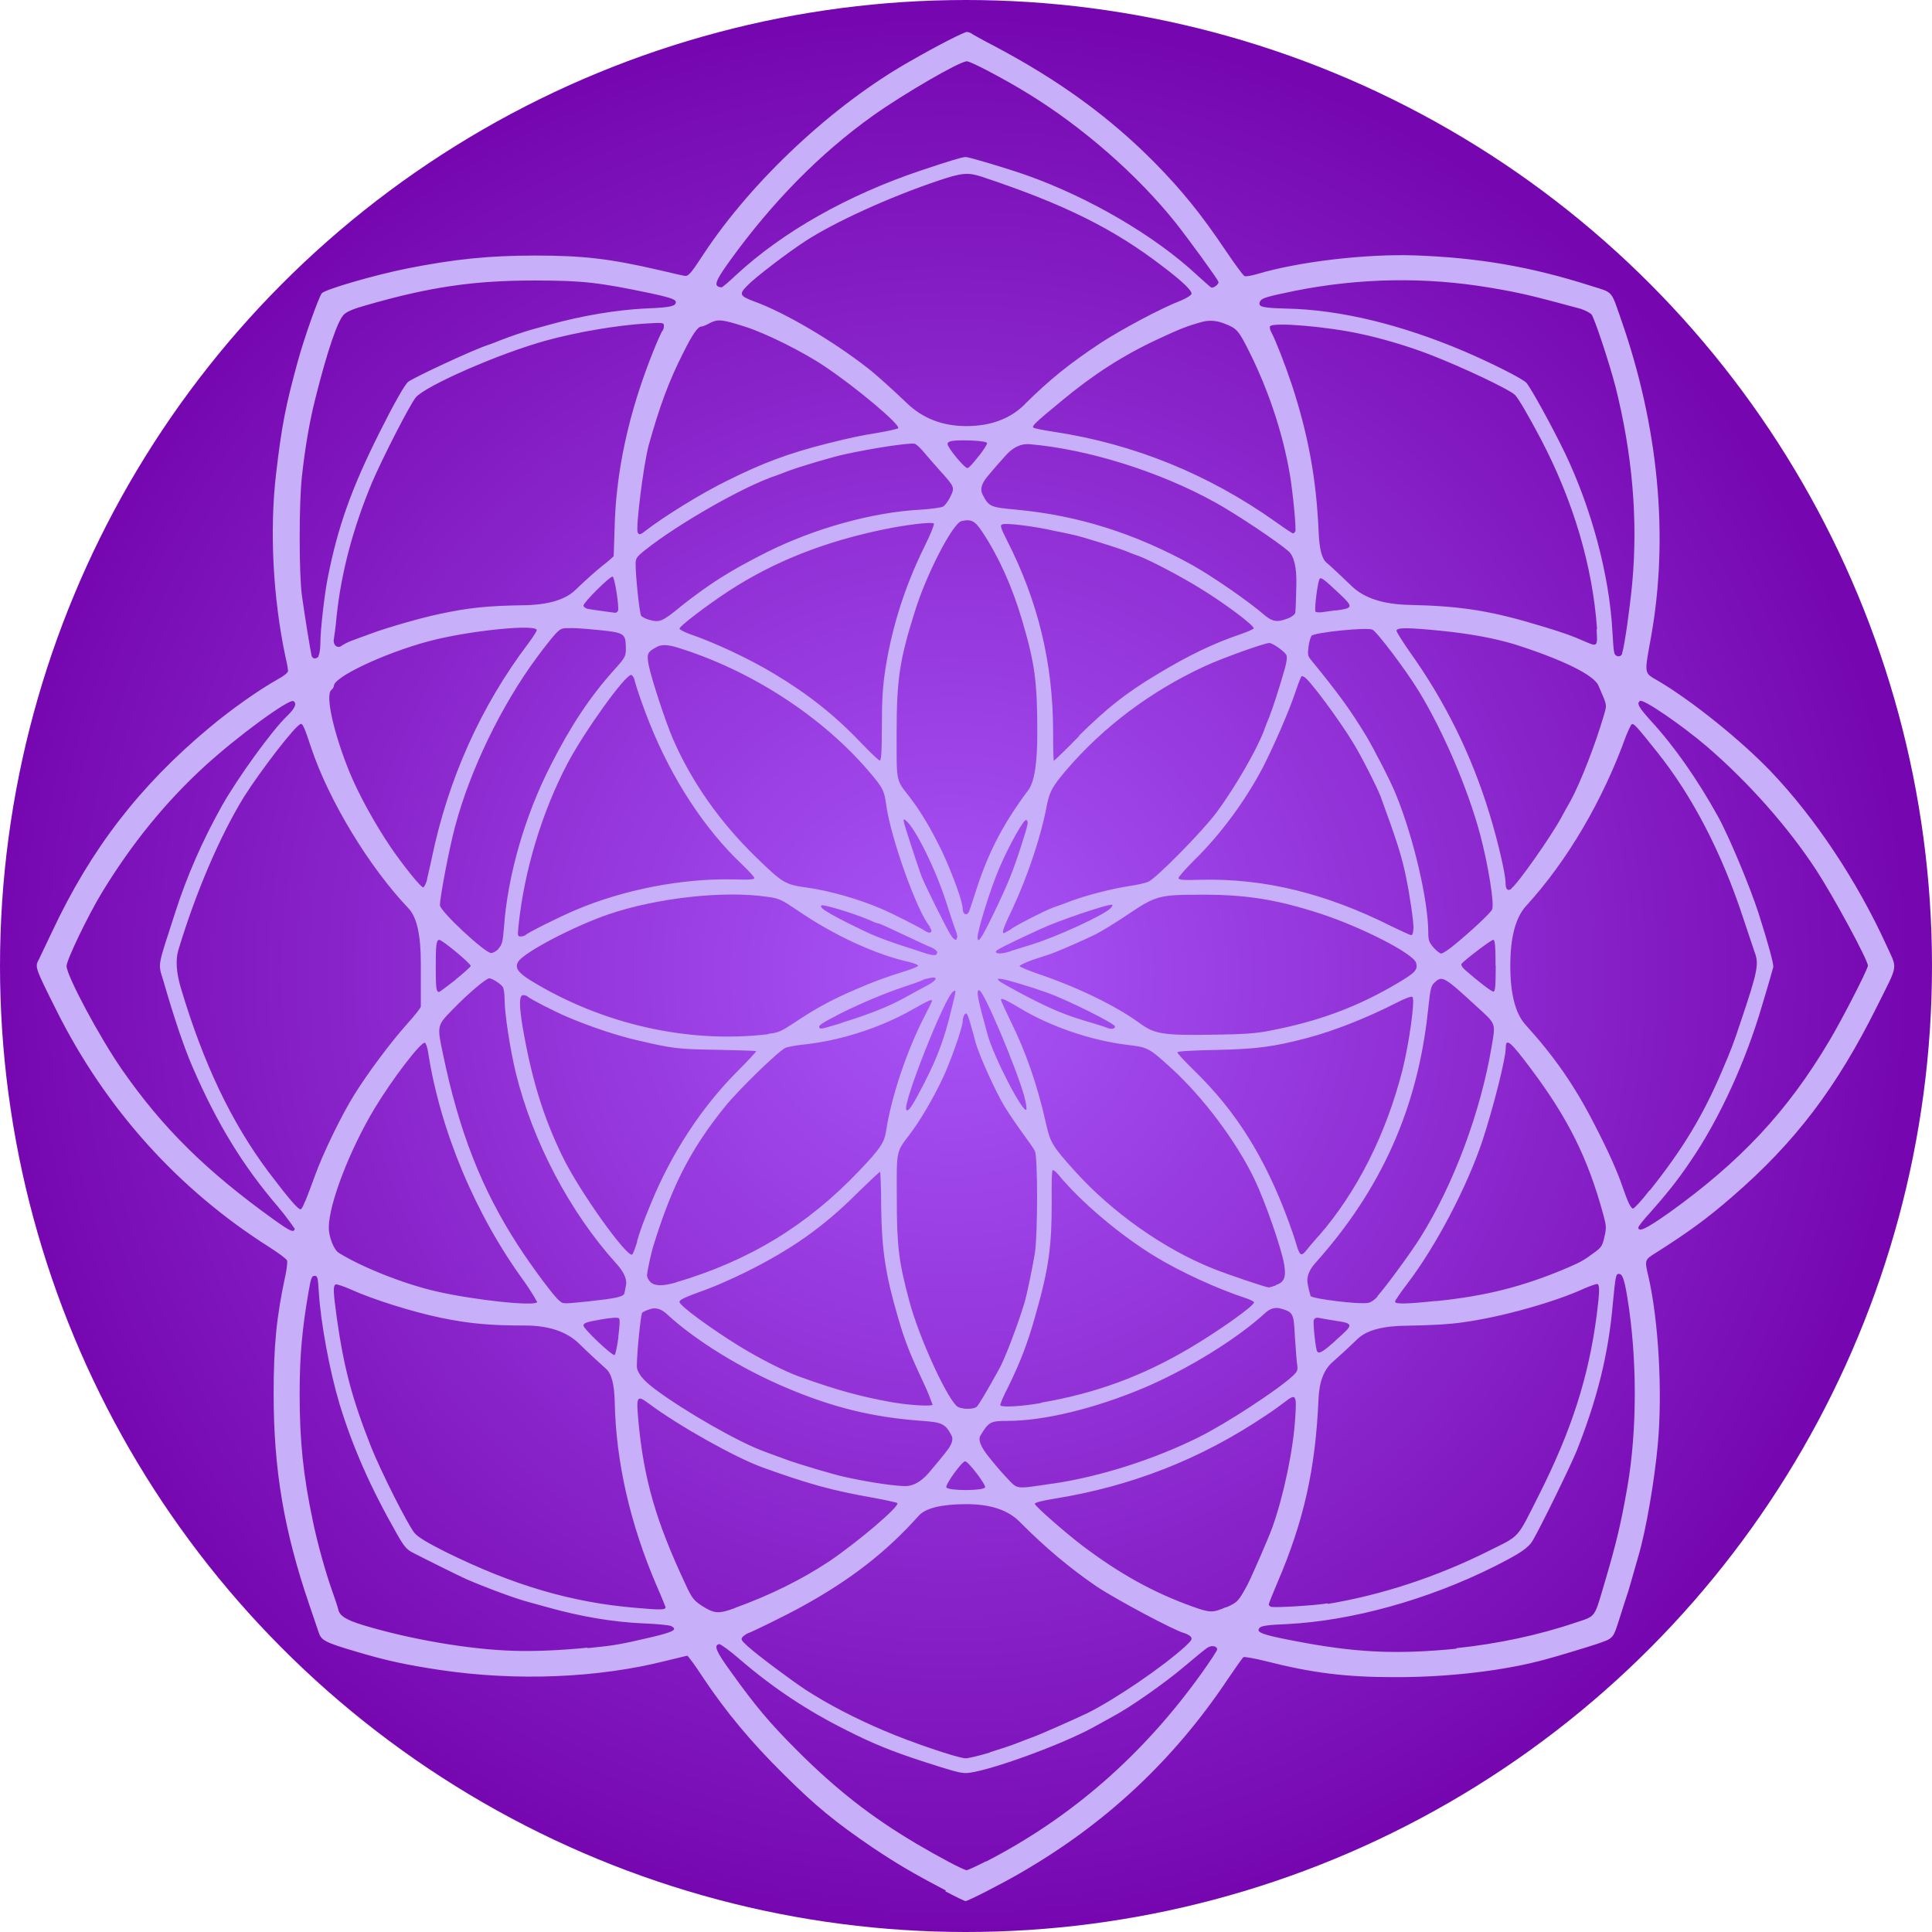 <?xml version="1.0" encoding="UTF-8"?>
<svg id="Layer_1" xmlns="http://www.w3.org/2000/svg" xmlns:xlink="http://www.w3.org/1999/xlink" version="1.1" viewBox="0 0 110 110">
  <!-- Generator: Adobe Illustrator 29.7.1, SVG Export Plug-In . SVG Version: 2.1.1 Build 8)  -->
  <defs>
    <style>
      .st0 {
        fill: url(#radial-gradient);
      }

      .st1 {
        fill: #c8affa;
      }
    </style>
    <radialGradient id="radial-gradient" cx="-742.3" cy="441.69" fx="-742.3" fy="441.69" r=".53" gradientTransform="translate(77253 45991) scale(104 -104)" gradientUnits="userSpaceOnUse">
      <stop offset="0" stop-color="#a855f7"/>
      <stop offset="1" stop-color="#7607b0"/>
    </radialGradient>
  </defs>
  <circle class="st0" cx="55" cy="55" r="55"/>
  <path class="st1" d="M53.84,107.63c-1.89-.99-2.78-1.52-4.16-2.44-2.14-1.46-3.23-2.35-5.07-4.18-1.85-1.83-3.27-3.53-4.59-5.51-.44-.68-.85-1.23-.89-1.23s-.58.14-1.21.29c-3.88.98-8.51,1.17-12.88.52-1.86-.28-3.04-.53-4.68-1.02-1.88-.55-2.08-.66-2.23-1.16-.05-.16-.3-.88-.54-1.59-1.42-4.17-2.01-7.63-2.01-11.93,0-2.77.16-4.41.68-6.81.07-.35.12-.72.08-.81-.03-.08-.48-.42-1-.75-5.2-3.29-9.33-7.89-12.12-13.47-1.25-2.5-1.24-2.48-1-2.93.07-.15.41-.85.74-1.55,2.21-4.72,4.99-8.32,8.95-11.62,1.25-1.05,2.81-2.15,3.95-2.79.3-.16.54-.36.54-.44s-.05-.43-.14-.78c-.72-3.38-.92-7.23-.54-10.47.32-2.73.54-3.86,1.25-6.44.36-1.31,1.16-3.56,1.35-3.82.17-.22,3.03-1.05,4.89-1.42,2.68-.53,4.66-.73,7.26-.73,2.74,0,4.27.18,7.07.83.69.16,1.32.31,1.41.32.24.05.35-.07,1.14-1.28,2.76-4.17,7.37-8.47,11.72-10.93,1.62-.93,3.08-1.67,3.24-1.67.08,0,.24.05.34.14.11.06.63.36,1.2.65,3.69,1.95,6.57,4.04,9.17,6.67,1.55,1.58,2.62,2.9,4.02,4.98.52.77,1,1.43,1.08,1.46s.38-.02.69-.11c2.4-.72,6.21-1.16,9-1.07,3.6.13,6.58.63,10.08,1.75,1.22.38,1.09.24,1.65,1.85,2.15,6.11,2.75,12.42,1.72,18.14-.39,2.18-.42,2,.45,2.51,1.89,1.12,4.7,3.38,6.38,5.14,2.52,2.64,4.91,6.24,6.58,9.9.63,1.39.69,1-.53,3.45-2.31,4.64-4.65,7.74-8.26,10.86-1.44,1.25-2.5,2.02-4.36,3.2-.62.38-.63.41-.41,1.32.58,2.5.81,6.6.54,9.56-.19,2.1-.68,4.93-1.1,6.35-.07.24-.2.71-.3,1.05s-.22.79-.29,1-.29.88-.48,1.49c-.39,1.23-.34,1.16-1.36,1.51-.55.18-2.15.67-2.83.85-2.35.65-5.56,1.03-8.64,1.02-2.77,0-4.69-.24-7.32-.91-.63-.16-1.22-.26-1.27-.23s-.44.58-.88,1.23c-3.08,4.62-6.97,8.27-11.86,11.08-1.03.6-2.97,1.59-3.09,1.58-.05,0-.57-.25-1.17-.57h.05ZM56.14,105.99c4.87-2.51,8.96-6.08,12.3-10.76.47-.66.86-1.25.86-1.32,0-.19-.3-.25-.53-.11-.13.07-.73.57-1.36,1.1-1.07.91-3.05,2.3-4.03,2.82-.24.14-.75.41-1.14.63-1.9,1.04-6.22,2.59-7.25,2.6-.34,0-.74-.11-2.5-.68-1.65-.54-2.77-.98-4.3-1.76-2.24-1.12-4.17-2.4-6.1-4.06-.55-.48-1.07-.85-1.14-.84-.33.06-.18.41.63,1.53,1.42,1.98,2.2,2.92,3.8,4.52,2.24,2.24,4.24,3.8,6.79,5.31,1.27.75,2.7,1.51,2.87,1.51.06,0,.56-.23,1.11-.51h0ZM56.35,99.77c.59-.18,1.31-.42,1.6-.54s.63-.24.76-.29c.44-.15,2.42-1.03,3.24-1.42,1.62-.82,4.2-2.58,5.5-3.75.4-.37.45-.45.35-.58-.06-.07-.24-.17-.38-.21-.55-.14-3.87-1.91-4.98-2.65-1.52-1.04-2.91-2.2-4.39-3.69-.67-.68-1.7-1.01-3.09-1s-2.28.23-2.67.68c-1.8,2.02-3.87,3.64-6.67,5.17-.79.44-2.78,1.42-3.01,1.49-.11.04-.25.14-.33.22-.12.13-.07.2.3.54.59.53,2.5,1.95,3.29,2.47,1.27.82,2.8,1.62,4.45,2.32,1.53.66,4.22,1.57,4.65,1.58.18,0,.8-.15,1.39-.33ZM33.45,93.84c1.6-.16,1.84-.21,3.66-.63,1.25-.3,1.49-.43,1.1-.63-.1-.05-.79-.12-1.55-.15-1.71-.07-3.58-.38-5.49-.92-.42-.12-.89-.24-1.05-.29-.68-.17-2.39-.8-3.57-1.31-.3-.13-2.38-1.16-3.07-1.52-.34-.18-.49-.36-.9-1.09-1.5-2.63-2.52-4.96-3.26-7.4-.55-1.85-1.06-4.57-1.17-6.35-.05-.82-.07-.91-.24-.91-.16,0-.21.13-.35.95-.36,2.1-.5,3.62-.5,5.77,0,2.65.2,4.63.75,7.23.26,1.27.74,2.98,1.11,4.01.16.45.32.93.34,1.04.08.36.44.59,1.42.89,2.64.8,6.05,1.39,8.58,1.46,1.17.04,2.73-.03,4.2-.18v.03ZM82.91,93.84c2.31-.24,4.65-.73,6.78-1.45,1.2-.4,1.06-.22,1.68-2.31.63-2.12.93-3.36,1.28-5.39.57-3.23.57-7.4,0-10.84-.17-1.04-.28-1.32-.48-1.32-.17,0-.19.12-.34,1.67-.25,2.89-.88,5.42-2.05,8.38-.35.87-2.03,4.3-2.5,5.11-.25.44-.73.76-2.22,1.51-3.78,1.89-8.12,3.09-11.81,3.27-1.03.04-1.42.1-1.52.2-.25.25.06.39,1.83.73,3.57.7,5.89.81,9.36.47v-.02ZM41.84,91.55c2.02-.73,3.81-1.62,5.35-2.64,1.62-1.09,4.07-3.17,3.9-3.33-.04-.04-.7-.18-1.46-.32-2.21-.39-3.55-.75-6.21-1.71-1.57-.57-4.73-2.34-6.47-3.63-.7-.52-.73-.44-.6,1.02.31,3.28.99,5.66,2.67,9.24.4.88.52,1,1.16,1.38.54.31.81.31,1.65,0h.01ZM69.81,91.52c.65-.29.7-.34,1.21-1.28.26-.51,1.15-2.54,1.42-3.27.63-1.76,1.2-4.39,1.31-6.33.08-1.23.03-1.31-.61-.81-.19.15-.67.5-1.07.76-3.72,2.5-7.66,4.04-12.1,4.75-.7.12-1.07.21-1.05.29.04.15,1.71,1.61,2.65,2.33,2.14,1.63,4.09,2.71,6.35,3.52.98.35,1.14.35,1.89.02v.02ZM37.9,91.52s-.23-.6-.52-1.25c-1.5-3.5-2.31-7.02-2.38-10.44-.02-1.02-.19-1.65-.51-1.91-.25-.22-.94-.85-1.52-1.42-.7-.68-1.72-1.03-3.08-1.03-2.01,0-3.18-.11-4.79-.44-1.63-.34-3.89-1.05-5.14-1.62-.39-.17-.77-.3-.84-.28-.17.06-.15.4.06,1.94.41,2.85.86,4.55,1.96,7.34.54,1.35,2.06,4.38,2.46,4.87.21.24.69.54,1.79,1.09,3.83,1.89,7.17,2.88,10.88,3.18,1.34.12,1.62.11,1.62-.03ZM75.6,91.32c3.07-.51,6.22-1.54,9.21-3.04,1.76-.88,1.53-.62,2.82-3.18,1.86-3.69,2.82-6.71,3.28-10.22.16-1.28.18-1.69.05-1.77-.05-.03-.4.1-.78.26-1.6.74-4.67,1.62-6.91,1.92-.74.11-1.86.17-3.18.19-1.35.01-2.27.26-2.77.73-.4.39-1.06,1-1.46,1.35-.49.43-.75,1.13-.79,2.1-.17,3.99-.84,6.95-2.34,10.45-.26.62-.49,1.17-.49,1.24,0,.05.06.12.15.14.29.05,2.46-.08,3.18-.2h.02ZM56.09,84.69c.05-.16-.96-1.49-1.14-1.49s-1.13,1.32-1.07,1.48c.07.21,2.14.21,2.21,0h0ZM59.95,84.47c2.71-.4,5.76-1.38,8.3-2.64,1.59-.79,4.5-2.7,5.33-3.47.31-.29.33-.34.26-.76-.03-.24-.07-.96-.12-1.58-.06-1.27-.11-1.32-.82-1.52-.3-.08-.59,0-.87.26-1.61,1.48-4.39,3.19-6.9,4.26-2.78,1.17-5.68,1.88-7.76,1.88-.97,0-1.08.05-1.55.84-.13.21-.01.56.36,1.06.31.4.81,1,1.13,1.33.66.69.45.66,2.61.34h.02ZM52.88,83.86c.34-.4.81-.96,1.04-1.27.29-.37.37-.66.25-.87-.35-.66-.54-.74-1.66-.82-2.78-.2-5.05-.75-7.7-1.87-2.58-1.08-5.25-2.73-6.84-4.21-.3-.28-.6-.38-.9-.3-.24.07-.47.17-.51.23-.08.12-.3,2.25-.3,3.03,0,.36.34.8,1.03,1.31,1.68,1.26,4.81,3.05,6.27,3.57.21.07.74.28,1.2.44.76.28,2.76.87,3.38,1,1.46.32,2.89.52,3.44.51.44-.01.87-.26,1.29-.74v-.02ZM55.58,80.13c.13-.11.58-.87,1.31-2.19.32-.56,1.08-2.57,1.44-3.77.15-.51.45-1.98.59-2.81.17-1.14.17-5.49,0-5.83-.07-.14-.4-.61-.73-1.06-.33-.45-.78-1.12-1-1.48-.51-.84-1.43-2.88-1.64-3.62-.08-.32-.22-.82-.31-1.12-.08-.31-.18-.55-.23-.55-.1,0-.2.24-.2.45,0,.34-.69,2.3-1.14,3.25-.56,1.18-1.29,2.42-1.87,3.18-.79,1.04-.75.88-.74,3.66,0,2.71.11,3.59.71,5.83.58,2.18,2.28,5.84,2.8,6.05.31.13.86.12,1.03-.02v.02ZM53.1,79.99s-.21-.62-.54-1.31c-.75-1.59-1.03-2.3-1.42-3.63-.73-2.49-.93-3.85-.97-6.3,0-1.1-.04-2.01-.06-2.03s-.61.54-1.32,1.23c-1.91,1.91-3.72,3.18-6.29,4.46-.71.35-1.71.8-2.24.99-1.32.48-1.58.6-1.57.73,0,.21,1.79,1.52,3.43,2.53,1.11.68,2.56,1.42,3.34,1.7,2.12.77,3.54,1.16,5.34,1.48.99.17,2.2.24,2.31.14h0ZM59.28,79.86c3.1-.53,5.74-1.5,8.45-3.1,1.69-1,3.67-2.41,3.67-2.61,0-.05-.23-.16-.5-.25-1.62-.53-3.7-1.49-5.13-2.36-1.99-1.21-4.24-3.11-5.52-4.67-.13-.15-.25-.25-.31-.25s-.07.84-.06,1.84c0,2.5-.16,3.74-.92,6.41-.44,1.59-.88,2.71-1.55,4.08-.29.55-.49,1.04-.45,1.07.12.12,1.25.05,2.32-.14h.01ZM35.2,76.14c.08-.65.11-1.02.04-1.08s-.42-.04-1.06.07c-.79.14-.96.2-.96.34,0,.19,1.62,1.72,1.77,1.68.05-.02.15-.48.22-1.02h-.01ZM76.04,76.32c1.06-.93,1.06-.96-.05-1.13-.34-.05-.73-.12-.87-.15-.18-.04-.26,0-.32.12-.05.15.1,1.62.19,1.78.11.16.31.05,1.04-.6h.01ZM30.59,74.14s-.31-.57-.73-1.16c-2.79-3.81-4.8-8.61-5.49-13.1-.04-.25-.12-.49-.18-.51-.22-.07-1.85,2.06-2.87,3.75-1.42,2.37-2.6,5.44-2.6,6.78,0,.52.29,1.25.55,1.42,1.29.81,3.71,1.78,5.55,2.2,2.09.49,5.62.87,5.76.62ZM33.63,74.08c1.36-.15,1.81-.24,1.9-.4.03-.04.07-.3.12-.56.04-.33-.15-.73-.58-1.2-2.62-2.9-4.75-6.93-5.71-10.87-.32-1.32-.63-3.36-.63-4.13,0-.35-.05-.68-.12-.75-.15-.19-.61-.47-.75-.47-.18,0-1.23.89-2.06,1.75-.92.93-.92.94-.59,2.51.92,4.45,2.21,7.76,4.32,11,.76,1.17,2.02,2.87,2.31,3.09.24.2.13.2,1.81.03ZM78.41,73.82c.58-.67,1.91-2.49,2.44-3.33,1.89-3,3.44-7.14,4.07-10.86.24-1.4.28-1.3-.84-2.32-1.86-1.71-1.97-1.78-2.4-1.37-.21.19-.24.34-.38,1.64-.59,5.51-2.65,10.13-6.4,14.32-.38.42-.53.83-.44,1.23.06.33.15.62.16.66.11.16,2.75.49,3.28.39.14-.02.36-.17.51-.34h0ZM81.76,74.08c2.83-.29,4.95-.82,7.49-1.9.73-.32.88-.39,1.49-.84.44-.32.49-.39.61-.92.12-.53.11-.63-.08-1.32-.87-3.17-1.99-5.42-4.07-8.2-1.21-1.62-1.47-1.84-1.47-1.23s-.71,3.4-1.33,5.29c-.87,2.6-2.63,5.97-4.26,8.11-.39.51-.71.97-.71,1.04,0,.15.61.14,2.34-.04h0ZM72.63,73.17c.49-.16.6-.44.49-1.15-.15-.93-1.09-3.62-1.71-4.91-1.04-2.15-2.92-4.65-4.73-6.3-1.28-1.16-1.32-1.18-2.5-1.32-2.06-.25-4.36-1.04-6.06-2.06-.9-.54-1.13-.63-1.13-.5,0,.04.25.59.56,1.23.87,1.75,1.53,3.68,2.01,5.83.24,1.06.35,1.26,1.65,2.7,2.12,2.35,5.07,4.43,7.86,5.54.84.34,2.99,1.06,3.16,1.07.05,0,.24-.05.4-.11h0ZM38.46,73.02c4.21-1.24,7.5-3.25,10.47-6.37,1.18-1.24,1.42-1.59,1.52-2.26.3-1.94,1.16-4.53,2.21-6.57.23-.44.41-.82.41-.84,0-.11-.25,0-1.1.49-1.9,1.08-4.23,1.81-6.3,2.01-.36.04-.78.12-.93.17-.4.17-2.62,2.33-3.44,3.33-1.95,2.41-3.01,4.46-4.07,7.86-.15.45-.39,1.57-.39,1.78,0,.1.08.26.19.37.24.24.7.24,1.42.04h.01ZM36.27,70.67c.23-.75.29-.93.82-2.22,1.18-2.86,2.91-5.48,4.94-7.5.58-.58,1.04-1.08,1.02-1.1-.02-.03-1.03-.05-2.23-.08-2.2-.03-2.53-.07-4.53-.54-1.18-.27-2.73-.79-4.06-1.36-.67-.29-2.06-1-2.19-1.13-.05-.05-.17-.08-.26-.08-.22,0-.23.56-.03,1.77.5,2.92,1.16,5.12,2.27,7.4.93,1.94,3.67,5.77,3.97,5.6.05-.03.18-.37.29-.74ZM75.1,70.35c2.16-2.49,3.82-5.77,4.75-9.43.38-1.52.73-4,.57-4.16-.05-.05-.4.07-.94.35-1.67.85-3.54,1.59-5.06,1.99-1.92.51-2.92.63-5.2.68-1.18.02-2.16.07-2.18.13s.41.51.94,1.03c2.4,2.33,4.04,4.95,5.38,8.58.18.48.37,1.05.44,1.29.18.65.28.73.52.45.11-.14.44-.54.77-.91h0ZM16.78,69.96s-.41-.61-.94-1.24c-2.02-2.35-3.5-4.78-4.89-8-.47-1.09-1.04-2.76-1.64-4.85-.32-1.06-.37-.71.65-3.87.67-2.09,1.55-4.11,2.67-6.11.85-1.52,2.82-4.26,3.7-5.11.47-.45.59-.73.38-.86-.24-.16-3.18,1.99-5.05,3.7-2.25,2.06-4.18,4.44-5.87,7.22-.79,1.31-2,3.82-2,4.16,0,.55,1.89,4.08,3.17,5.92,2.3,3.3,4.77,5.75,8.66,8.54.91.65,1.1.73,1.16.52v-.02ZM94.96,69.1c4.14-2.96,6.81-5.82,9.2-9.85.74-1.24,2.19-4.07,2.19-4.27,0-.32-1.95-3.92-2.94-5.44-1.61-2.46-3.86-5-6.22-7.03-1.44-1.23-3.63-2.73-3.81-2.6-.22.13-.07.37.63,1.15,1.32,1.43,2.64,3.33,3.79,5.4.63,1.13,1.81,3.96,2.32,5.52.56,1.76.88,2.93.84,3.09-.03.12-.12.42-.19.68-.07.26-.28.93-.44,1.48-.93,3.19-2.43,6.47-4.07,8.87-.76,1.13-1.4,1.91-2.28,2.91-.38.41-.7.81-.7.88,0,.29.47.06,1.69-.8h0ZM17.38,68.39c.1-.23.34-.87.54-1.42.44-1.24,1.52-3.48,2.27-4.67.73-1.17,1.99-2.88,2.98-3.99.44-.49.79-.93.79-1v-2.49c0-1.58-.23-2.61-.7-3.1-2.23-2.34-4.53-6.12-5.54-9.14-.38-1.15-.49-1.4-.6-1.36-.29.06-2.31,2.69-3.24,4.17-1.35,2.2-2.72,5.37-3.73,8.72-.16.56-.11,1.27.15,2.15,1.29,4.32,2.88,7.64,4.97,10.44,1.1,1.45,1.71,2.19,1.85,2.15.05,0,.16-.21.24-.44h.01ZM93.94,67.77c1.85-2.32,3.01-4.23,4.09-6.76.54-1.27.63-1.48,1.09-2.87.95-2.82,1.04-3.26.78-3.93-.07-.2-.35-1.04-.63-1.88-1.23-3.77-2.93-7.04-4.95-9.55-1.14-1.43-1.31-1.62-1.42-1.54-.05.04-.19.34-.32.66-1.32,3.67-3.34,7.11-5.69,9.68-.6.66-.9,1.79-.9,3.4s.29,2.73.87,3.37c1.64,1.81,2.79,3.46,3.9,5.63.78,1.5,1.32,2.7,1.62,3.59.3.88.48,1.24.6,1.24.06,0,.49-.45.93-1.03h.02ZM52.68,61.55c.73-1.43,1.11-2.5,1.48-4.04.3-1.21.3-1.2.08-1.03-.5.42-2.85,6.36-2.64,6.7.11.17.35-.21,1.08-1.62h0ZM58.33,62.46c-.47-1.69-2.33-6.08-2.58-6.08-.18,0-.1.45.48,2.53.34,1.25,2.01,4.47,2.2,4.27.04-.04,0-.36-.11-.73h.01ZM43.75,58.86c.56-.06.75-.15,1.43-.6,1.24-.84,2.22-1.36,3.5-1.91,1.13-.49,1.66-.68,2.99-1.1.32-.1.58-.22.6-.26.02-.05-.21-.15-.52-.22-1.89-.42-4.28-1.52-6.32-2.92-.93-.63-1.06-.7-1.75-.79-2.43-.36-6.23.05-9.01.99-1.94.66-4.81,2.15-5.16,2.7-.22.34-.02.63.73,1.09,4.07,2.49,8.99,3.59,13.51,3.04ZM72.31,58.68c2.76-.53,4.97-1.34,7.29-2.72.98-.58,1.13-.75,1.03-1.13-.13-.52-3.07-2.03-5.45-2.81-2.47-.8-4.19-1.08-6.67-1.08s-2.68.04-4.24,1.09c-.72.49-1.59,1.02-1.92,1.18-.69.34-2.12.96-2.49,1.09-.14.04-.59.2-1.03.34-.43.15-.78.32-.78.36,0,.05.47.24,1.03.44,2.21.74,4.45,1.82,5.8,2.81.87.63,1.32.71,4.25.66,1.67-.02,2.38-.07,3.19-.23ZM47.9,58.24c1.53-.47,2.7-.93,3.6-1.43.42-.24.99-.54,1.27-.69.57-.3.68-.54.19-.44-.17.03-.38.08-.45.13-.07.05-.55.21-1.05.38-1.11.37-2.43.93-3.58,1.5-1.05.54-1.3.7-1.23.8.06.12,0,.13,1.26-.24h-.01ZM63.48,58.44c0-.16-2.69-1.5-3.83-1.91-.91-.33-2.25-.73-2.57-.78-.3-.05-.32-.03-.19.1.07.07.73.44,1.43.81,1.6.84,2.42,1.16,3.72,1.54.39.12.8.24.91.29.3.13.53.11.53-.04ZM25.92,55.79c.47-.38.86-.73.88-.79.03-.12-1.62-1.49-1.79-1.49s-.2.31-.2,1.57c0,1.18.03,1.4.19,1.4.03,0,.44-.31.92-.68ZM85.15,54.99c0-1.13-.03-1.48-.13-1.48-.13,0-1.67,1.18-1.81,1.37-.04.05.05.21.2.34.75.66,1.51,1.24,1.62,1.24.1,0,.13-.34.13-1.48h-.01ZM53.36,54.22c0-.07-.15-.2-.32-.27-.17-.06-.91-.41-1.63-.75s-1.35-.63-1.41-.63c-.04,0-.22-.05-.39-.14-.78-.34-2-.73-2.65-.87-.23-.04-.27,0-.15.15.11.13.82.53,1.6.91,1.35.67,1.62.77,2.94,1.22.34.11.86.27,1.14.37.65.22.86.22.86.03h.01ZM28.37,54.02c.22-.24.25-.37.32-1.17.2-2.95,1.18-6.39,2.68-9.31,1.12-2.2,2.22-3.87,3.59-5.39.68-.76.69-.78.67-1.4-.02-.65-.14-.73-1.35-.86-.6-.06-1.37-.13-1.71-.13-.62,0-.63,0-.98.37-.18.2-.65.79-1.03,1.31-2.01,2.72-3.79,6.39-4.65,9.62-.33,1.23-.86,3.99-.86,4.48,0,.34,2.56,2.72,2.91,2.72.12,0,.32-.12.44-.25h-.01ZM57.57,54.14c.23-.07.74-.23,1.13-.35,1.42-.43,4.18-1.7,4.53-2.08.11-.12.14-.2.08-.2-.37,0-3.08.92-4.08,1.39-2.06.95-2.53,1.2-2.53,1.28,0,.15.36.14.87-.03ZM82.85,53.76c.85-.69,2-1.76,2.1-1.97.15-.27-.21-2.52-.68-4.29-.7-2.6-2.08-5.83-3.48-8.13-.74-1.22-2.4-3.41-2.65-3.52-.33-.15-3.31.16-3.47.35-.05.08-.14.36-.17.63-.05.39-.04.52.11.7,1.67,2.05,2.26,2.87,3.18,4.38.44.74,1.41,2.61,1.7,3.35.99,2.43,1.83,6.01,1.83,7.85,0,.42.05.55.3.84.16.18.36.34.44.34s.44-.23.78-.52ZM54.51,53.37c0-.07-.05-.31-.14-.5-.07-.2-.29-.84-.47-1.42-.59-1.88-1.76-4.26-2.31-4.72-.15-.13-.16-.12-.11.15.06.24.62,1.96.97,2.97.16.44,1.42,2.98,1.69,3.4.19.29.34.34.34.12h.01ZM56.6,51.96c.81-1.69,1.07-2.33,1.59-3.95.36-1.13.38-1.25.24-1.32-.13-.08-.99,1.46-1.53,2.73-.49,1.12-1.24,3.53-1.24,3.95s.26,0,.94-1.41ZM29.93,53.23c.14-.14,1.91-1.02,2.8-1.4,2.76-1.18,6.12-1.83,9.06-1.76.91.03,1.18,0,1.16-.08,0-.06-.34-.43-.74-.81-2.09-1.98-3.95-4.82-5.22-7.99-.35-.87-.77-2.07-.87-2.5-.04-.15-.13-.26-.19-.26-.35,0-2.68,3.25-3.63,5.06-1.45,2.76-2.46,6.11-2.78,9.24-.05.54-.05.59.12.59.1,0,.22-.04.28-.08h.01ZM80.48,52.86c0-.43-.21-1.88-.42-2.89-.25-1.24-.54-2.12-1.45-4.61-.21-.55-1.1-2.31-1.57-3.07-.79-1.31-2.53-3.65-2.79-3.75-.04-.02-.1-.04-.13-.05s-.18.36-.34.84c-.38,1.15-1.23,3.09-1.86,4.33-1,1.91-2.41,3.84-3.96,5.35-.47.47-.86.92-.86.98,0,.11.24.13,1.31.1,3.57-.08,7.07.76,10.88,2.68.52.25.99.47,1.06.47s.12-.14.12-.36ZM52.96,52.78c-.73-.82-2.27-5.13-2.51-7-.11-.75-.17-.9-.85-1.71-2.68-3.2-6.76-5.88-11.02-7.2-.52-.16-.9-.18-1.14-.06-.59.31-.63.4-.5,1.09.17.81.95,3.18,1.37,4.16,1.07,2.46,2.67,4.74,4.77,6.78,1.49,1.44,1.62,1.52,2.83,1.69,1.28.17,2.99.66,4.24,1.2.65.27,2.3,1.11,2.55,1.29.27.18.45.03.24-.21h0ZM57.58,52.88c.52-.33,1.92-1.04,2.41-1.22.21-.07.69-.24,1.07-.39.91-.33,2.3-.68,3.23-.82.42-.06.91-.17,1.08-.24.44-.18,3.09-2.87,3.9-3.96,1.04-1.41,2.26-3.51,2.69-4.64.05-.15.19-.52.31-.8.22-.56.57-1.65.87-2.7.13-.44.15-.7.1-.82-.12-.21-.78-.68-.97-.68-.28,0-2.67.86-3.63,1.3-3.09,1.42-5.83,3.47-7.96,5.97-.78.92-.93,1.2-1.1,2.08-.3,1.62-1.07,3.93-1.91,5.73-.52,1.08-.65,1.44-.52,1.44.03,0,.23-.12.44-.24h.01ZM55.14,51.97c.04-.05.18-.51.34-.98.72-2.32,1.55-3.97,3.07-6.01.34-.45.51-1.52.51-3.22,0-2.98-.14-3.99-.87-6.46-.54-1.84-1.32-3.59-2.22-4.95-.45-.7-.66-.81-1.23-.68-.5.14-1.98,2.98-2.65,5.14-.87,2.75-1.04,3.87-1.04,6.95,0,2.8-.05,2.61.71,3.58.66.85,1.26,1.86,1.9,3.19.57,1.22,1.15,2.82,1.15,3.19,0,.32.2.44.34.23h-.01ZM86.06,50.57c.34-.23,2.22-2.9,2.81-3.98.17-.32.41-.75.54-.97.57-1.04,1.44-3.28,1.9-4.87.19-.65.21-.54-.3-1.71-.25-.61-2.06-1.49-4.76-2.35-1.12-.34-2.53-.61-4.25-.78-1.81-.18-2.49-.19-2.49,0,0,.07.34.61.75,1.2,2.01,2.81,3.51,5.85,4.53,9.17.5,1.63.93,3.49.93,3.99,0,.37.12.49.34.33v-.02ZM24.31,50.06c.05-.23.19-.78.28-1.23.93-4.47,2.79-8.64,5.5-12.21.25-.34.47-.68.47-.74,0-.37-3.9.03-6.15.63-2.5.67-5.4,2.03-5.4,2.54,0,.05-.06.17-.15.24-.35.3.15,2.5,1.06,4.72.52,1.25,1.42,2.89,2.34,4.25.71,1.03,1.73,2.31,1.84,2.26.06-.02.16-.22.22-.45v-.02ZM50.21,41.33c0-1.49.05-2.25.19-3.17.38-2.46,1.11-4.75,2.23-7.03.34-.68.58-1.28.54-1.32-.1-.11-1.51.06-2.79.32-3.38.69-6.27,1.82-8.86,3.5-1.25.82-2.88,2.05-2.83,2.17.02.05.26.18.55.29,1.42.48,3.45,1.43,4.85,2.28,1.92,1.15,3.47,2.38,4.92,3.91.53.55,1.02,1.02,1.08,1.02.08,0,.12-.44.12-1.96h.01ZM61.44,41.88c1.58-1.55,2.63-2.4,4.43-3.48,1.81-1.09,3.18-1.75,4.73-2.28.41-.14.77-.3.78-.34.05-.15-1.64-1.42-2.98-2.24-1.08-.68-2.9-1.63-3.53-1.87-.15-.05-.53-.19-.81-.31-.55-.21-2.46-.8-2.87-.89-.14-.03-.65-.15-1.14-.24-1.2-.28-2.82-.47-3-.37-.12.06-.06.22.29.92,1.78,3.49,2.62,7.02,2.62,10.92,0,.89.02,1.62.04,1.62s.68-.63,1.45-1.42h0ZM18.12,37.36c.06-.06.12-.38.12-.73,0-.76.23-2.76.42-3.73.57-2.89,1.34-5.07,2.94-8.26.81-1.62,1.44-2.74,1.64-2.9.3-.24,3.75-1.85,4.55-2.1.14-.05.48-.17.76-.29.6-.23,1.26-.45,1.67-.57.16-.04.63-.17,1.05-.29,1.87-.52,3.85-.85,5.54-.93,1.36-.05,1.67-.13,1.67-.36,0-.15-.33-.26-1.33-.48-3.14-.66-3.97-.74-6.68-.75-3.49,0-5.97.36-9.59,1.4-.73.2-1.13.37-1.3.54-.36.35-.95,2.09-1.62,4.76-.34,1.34-.59,2.81-.77,4.46-.17,1.5-.17,5.52,0,6.78.16,1.16.49,3.18.55,3.42.05.19.24.21.4.05v-.02ZM92.35,37.22c.15-.45.45-2.63.58-3.99.34-3.67,0-7.43-.95-11.21-.37-1.42-1.2-3.9-1.36-4.11-.1-.11-.37-.24-.63-.33-2.89-.78-3.44-.91-5.15-1.2-3.67-.62-7.42-.56-11.12.18-1.64.34-1.9.41-1.99.63-.11.29.15.34,1.52.38,3.05.06,6.53.91,10.11,2.43,1.52.65,3.31,1.55,3.54,1.79.23.24,1.45,2.45,2.19,3.98,1.52,3.17,2.53,6.94,2.71,10.12.03.58.07,1.14.11,1.27.05.25.38.29.45.05h-.01ZM19.52,36.72s.25-.15.47-.23.74-.27,1.2-.44c.93-.34,2.77-.87,3.82-1.09,1.67-.36,2.75-.47,4.8-.5,1.39-.02,2.38-.31,2.96-.88.49-.47,1.16-1.08,1.52-1.36.35-.27.65-.54.65-.56,0-.03.03-.73.05-1.53.07-3.27.8-6.63,2.2-10.12.24-.6.48-1.13.53-1.18.05-.05.08-.18.08-.28,0-.18-.05-.19-1.03-.13-1.71.11-3.87.48-5.64.96-2.68.73-6.91,2.59-7.46,3.25-.35.44-1.87,3.4-2.5,4.87-1.08,2.6-1.75,5.12-2.01,7.64-.05.58-.13,1.13-.15,1.23-.07.38.23.6.49.36h.01ZM90.93,35.83c-.25-3.59-1.35-7.3-3.2-10.83-.71-1.34-1.23-2.24-1.46-2.5-.26-.3-3.06-1.62-4.88-2.32-1.22-.47-2.73-.92-3.97-1.18-1.9-.41-4.95-.67-5.11-.42-.03.05,0,.21.08.35.23.42.77,1.81,1.15,2.94.93,2.83,1.41,5.36,1.54,8.45.04.92.18,1.49.44,1.71.22.18.87.79,1.44,1.34.7.68,1.79,1.04,3.29,1.07,3.06.07,4.72.35,7.69,1.26,1.21.37,1.63.53,2.24.8.78.34.79.34.72-.68h.01ZM38.73,34.55c1.69-1.33,2.82-2.05,4.95-3.12,2.7-1.35,6.02-2.27,8.72-2.41.61-.04,1.2-.12,1.3-.18s.3-.32.41-.56c.26-.53.24-.56-.59-1.48-.26-.3-.66-.74-.87-1-.2-.24-.45-.49-.56-.53-.22-.08-2.26.22-3.97.59-.74.16-2.48.68-3.17.93-.27.11-.61.23-.74.28-1.81.59-5.55,2.72-7.47,4.24-.5.4-.55.48-.55.8,0,.73.22,2.83.32,2.96.05.05.23.15.39.2.65.19.77.15,1.84-.72h-.01ZM73.31,35.22c.21-.08.4-.22.43-.31.03-.1.05-.82.07-1.63.02-.97-.13-1.6-.44-1.89-.66-.57-2.93-2.09-4.19-2.79-3.16-1.75-7.25-3.03-10.57-3.31-.48-.04-.93.18-1.34.63-.35.39-.84.95-1.09,1.26-.3.37-.38.7-.24.97.37.71.44.73,1.94.87,3.47.32,6.77,1.35,10.05,3.18,1.15.65,3.13,2.01,4.1,2.85.43.35.72.39,1.29.16h-.01ZM35.19,34.77c.07-.2-.19-1.9-.31-1.94-.14-.04-1.66,1.47-1.66,1.65,0,.06.1.15.22.18.18.04,1.25.19,1.58.23.06,0,.15-.05.17-.13ZM76.04,34.76c1-.13,1.03-.19.26-.92-.91-.86-1.08-.98-1.16-.89-.11.11-.32,1.75-.24,1.87.03.05.19.05.35.04.17-.03.53-.07.78-.11h.01ZM36.79,30.19c1.1-.84,3.18-2.12,4.59-2.81,2.04-1.02,3.51-1.57,5.73-2.13,1.36-.34,1.89-.45,2.94-.62.56-.1,1.06-.21,1.09-.25.13-.2-2.38-2.31-4.17-3.51-1.24-.84-3.38-1.9-4.55-2.27-1.32-.42-1.53-.44-2-.21-.2.12-.42.2-.48.2-.21,0-.51.44-1.03,1.48-.84,1.65-1.36,3.09-1.97,5.26-.3,1.09-.76,4.78-.63,4.99.08.15.14.14.47-.12ZM73.75,30.27c.06-.17-.13-2.16-.31-3.25-.4-2.36-1.21-4.77-2.28-6.93-.65-1.3-.73-1.39-1.46-1.67-.43-.17-.84-.2-1.23-.1-.89.24-1.34.43-2.5.97-2.01.93-3.7,2.02-5.51,3.52-1.59,1.31-1.72,1.45-1.62,1.54.05.04.59.15,1.2.24,4.53.69,8.77,2.41,12.6,5.13.5.36.94.65.98.65s.1-.05.13-.13h0ZM55.72,25.98c.29-.36.5-.71.48-.76-.02-.06-.39-.12-.93-.14-.99-.03-1.32.02-1.32.2,0,.21.99,1.41,1.14,1.37.07,0,.36-.32.63-.68ZM58.38,22.98c1.39-1.37,2.46-2.24,4.28-3.45,1.22-.79,3.4-1.96,4.58-2.42.32-.13.58-.3.6-.38.04-.17-.54-.73-1.6-1.53-2.81-2.17-5.67-3.59-10.38-5.15-.74-.24-1.12-.21-2.42.23-2.8.94-5.93,2.37-7.59,3.45-1.04.68-2.89,2.09-3.33,2.56-.45.47-.41.56.44.88,1.71.62,4.44,2.22,6.46,3.8.44.34,1.43,1.23,2.2,1.97.92.89,2.07,1.33,3.45,1.32,1.37-.01,2.47-.43,3.29-1.25v-.02ZM41.93,15.64c2.64-2.44,6.32-4.53,10.52-5.94,1.65-.55,2.34-.76,2.53-.76.2,0,2.3.63,3.45,1.03,3.59,1.27,7.34,3.47,9.71,5.68.44.4.81.73.84.73.17,0,.44-.22.39-.34-.06-.18-1.71-2.44-2.42-3.34-2.17-2.72-5.26-5.43-8.38-7.35-1.36-.84-3.3-1.86-3.52-1.86-.41,0-3.58,1.84-5.34,3.09-3.03,2.16-5.75,4.94-8.15,8.26-.88,1.22-.95,1.48-.48,1.52.05,0,.43-.32.86-.73v.02Z"/>
</svg>